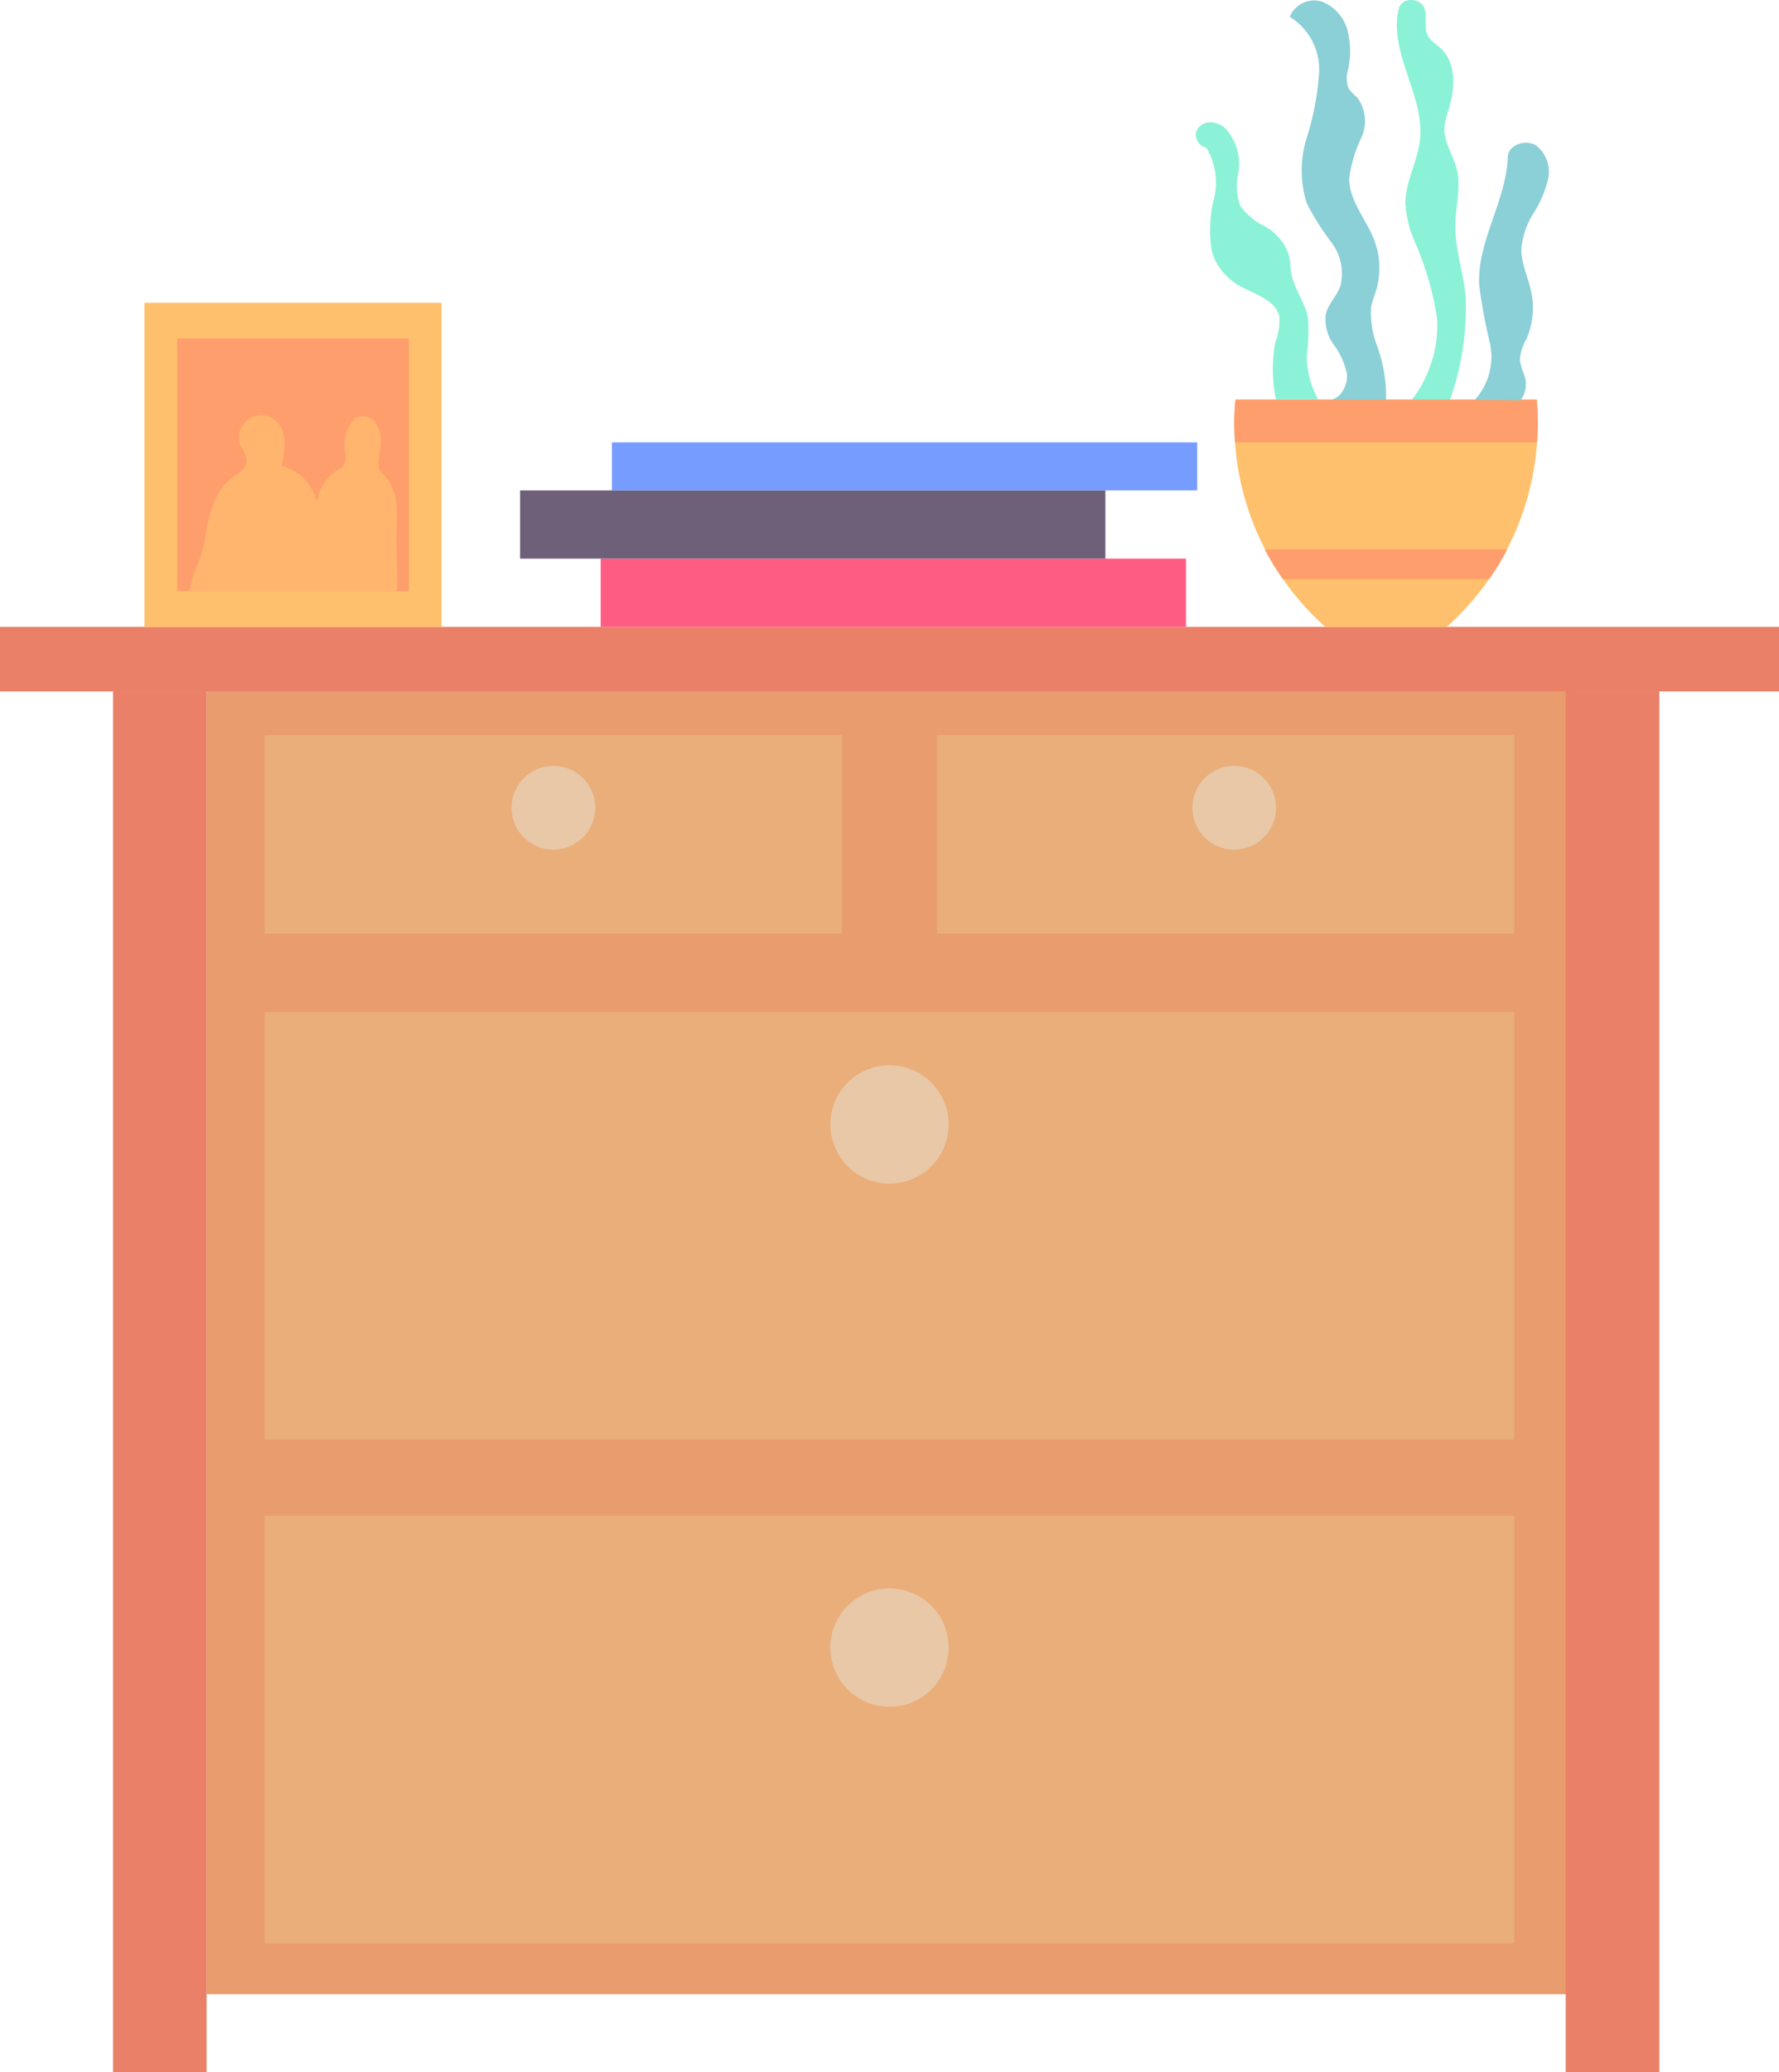 <svg id="Group_45610" data-name="Group 45610" xmlns="http://www.w3.org/2000/svg" xmlns:xlink="http://www.w3.org/1999/xlink" width="146.57" height="170.612" viewBox="0 0 146.57 170.612">
  <defs>
    <clipPath id="clip-path">
      <rect id="Rectangle_21647" data-name="Rectangle 21647" width="146.57" height="170.612" fill="none"/>
    </clipPath>
  </defs>
  <rect id="Rectangle_21634" data-name="Rectangle 21634" width="112.527" height="107.267" transform="translate(17.021 56.931)" fill="#e99c6d"/>
  <rect id="Rectangle_21635" data-name="Rectangle 21635" width="7.711" height="113.68" transform="translate(9.311 56.931)" fill="#e98067"/>
  <rect id="Rectangle_21636" data-name="Rectangle 21636" width="7.711" height="113.68" transform="translate(128.998 56.931)" fill="#e98067"/>
  <rect id="Rectangle_21637" data-name="Rectangle 21637" width="146.57" height="5.316" transform="translate(0 51.616)" fill="#e98067"/>
  <rect id="Rectangle_21638" data-name="Rectangle 21638" width="102.949" height="35.197" transform="translate(21.811 124.807)" fill="#e9ae7a"/>
  <rect id="Rectangle_21639" data-name="Rectangle 21639" width="102.949" height="35.197" transform="translate(21.811 83.329)" fill="#e9ae7a"/>
  <rect id="Rectangle_21640" data-name="Rectangle 21640" width="47.563" height="16.365" transform="translate(21.811 60.517)" fill="#e9ae7a"/>
  <rect id="Rectangle_21641" data-name="Rectangle 21641" width="47.563" height="16.365" transform="translate(77.195 60.517)" fill="#e9ae7a"/>
  <g id="Group_45609" data-name="Group 45609">
    <g id="Group_45608" data-name="Group 45608" clip-path="url(#clip-path)">
      <path id="Path_594609" data-name="Path 594609" d="M64.854,75.527a4.873,4.873,0,1,1-4.874-4.874,4.874,4.874,0,0,1,4.874,4.874" transform="translate(13.305 17.059)" fill="#e9c8a8"/>
      <path id="Path_594610" data-name="Path 594610" d="M40.841,54.25A3.446,3.446,0,1,1,37.4,50.8a3.446,3.446,0,0,1,3.446,3.446" transform="translate(8.197 12.266)" fill="#e9c8a8"/>
      <path id="Path_594611" data-name="Path 594611" d="M86.025,54.25A3.446,3.446,0,1,1,82.579,50.8a3.446,3.446,0,0,1,3.446,3.446" transform="translate(19.106 12.266)" fill="#e9c8a8"/>
      <path id="Path_594612" data-name="Path 594612" d="M64.854,110.228a4.873,4.873,0,1,1-4.874-4.874,4.874,4.874,0,0,1,4.874,4.874" transform="translate(13.305 25.437)" fill="#e9c8a8"/>
      <rect id="Rectangle_21642" data-name="Rectangle 21642" width="24.48" height="26.682" transform="translate(11.903 24.933)" fill="#ffc06d"/>
      <rect id="Rectangle_21643" data-name="Rectangle 21643" width="19.096" height="20.813" transform="translate(14.596 27.868)" fill="#ff9e6d"/>
      <rect id="Rectangle_21644" data-name="Rectangle 21644" width="48.221" height="5.618" transform="translate(49.49 45.998)" fill="#ff5c84"/>
      <rect id="Rectangle_21645" data-name="Rectangle 21645" width="48.221" height="5.618" transform="translate(42.848 40.38)" fill="#6f607a"/>
      <rect id="Rectangle_21646" data-name="Rectangle 21646" width="48.221" height="3.953" transform="translate(50.415 36.428)" fill="#769cff"/>
      <path id="Path_594613" data-name="Path 594613" d="M99.427,45.216a22.452,22.452,0,0,0,7.4-18.712H82.007a22.452,22.452,0,0,0,7.4,18.712" transform="translate(19.776 6.399)" fill="#ffc06d"/>
      <path id="Path_594614" data-name="Path 594614" d="M95.251,26.5H82.006a18.918,18.918,0,0,0-.03,3.524h24.881a18.918,18.918,0,0,0-.03-3.524Z" transform="translate(19.778 6.399)" fill="#ff9e6d"/>
      <path id="Path_594615" data-name="Path 594615" d="M85.427,38.887h17a21.683,21.683,0,0,0,1.492-2.447H83.934a21.519,21.519,0,0,0,1.493,2.447" transform="translate(20.265 8.798)" fill="#ff9e6d"/>
      <path id="Path_594616" data-name="Path 594616" d="M92.768,28.419A7.566,7.566,0,0,1,92.3,25.24a10.489,10.489,0,0,1,.381-1.229,6.464,6.464,0,0,0-.118-4.228c-.66-1.737-2.092-3.259-2.066-5.117a11.134,11.134,0,0,1,.987-3.317,3.288,3.288,0,0,0-.3-3.294,4.6,4.6,0,0,1-.731-.761A2.3,2.3,0,0,1,90.4,5.726a6.84,6.84,0,0,0-.06-3.275A3.483,3.483,0,0,0,88.189.111a2.177,2.177,0,0,0-2.595,1.269,5.076,5.076,0,0,1,2.418,4.6,22.584,22.584,0,0,1-1.018,5.361,8.958,8.958,0,0,0,0,5.383,21.026,21.026,0,0,0,2.047,3.244,4.24,4.24,0,0,1,.709,3.636c-.309.813-1.017,1.455-1.193,2.307a3.6,3.6,0,0,0,.687,2.5,5.965,5.965,0,0,1,1.063,2.4c.081.881-.515,2.068-1.4,2.087h4.624a12.3,12.3,0,0,0-.759-4.479" transform="translate(20.666 0.005)" fill="#8bcfd7"/>
      <path id="Path_594617" data-name="Path 594617" d="M98.377,24.453c-.182-2-.886-3.94-.854-5.945.026-1.539.484-3.1.11-4.595-.289-1.157-1.069-2.213-1.014-3.405a5.994,5.994,0,0,1,.351-1.482c.53-1.709.659-3.821-.647-5.043-.374-.35-.855-.615-1.081-1.074-.366-.74.066-1.713-.367-2.416S93.1-.158,92.885.648c-.951,3.6,2.141,7.2,1.721,10.895-.2,1.77-1.2,3.408-1.2,5.189a9.425,9.425,0,0,0,.835,3.323,24.463,24.463,0,0,1,1.778,6.2A10.057,10.057,0,0,1,93.952,32.9h3.14a22.778,22.778,0,0,0,1.285-8.451" transform="translate(22.382 0)" fill="#8bf2d7"/>
      <path id="Path_594618" data-name="Path 594618" d="M102.93,9.7c-.855-.562-2.3-.071-2.34.952-.129,3.591-2.493,6.871-2.364,10.463a44,44,0,0,0,.9,4.891,5.271,5.271,0,0,1-1.236,4.613l3.738.065a2.147,2.147,0,0,0,.319-2.074,6.621,6.621,0,0,1-.361-1.255,3.812,3.812,0,0,1,.53-1.7,6.454,6.454,0,0,0,.416-3.853c-.251-1.238-.869-2.422-.819-3.685a6.65,6.65,0,0,1,1.013-2.87,9.006,9.006,0,0,0,1.188-2.816A2.739,2.739,0,0,0,102.93,9.7" transform="translate(23.635 2.285)" fill="#8bcfd7"/>
      <path id="Path_594619" data-name="Path 594619" d="M88.5,27.319a14.062,14.062,0,0,0,.1-3.127c-.241-1.281-1.145-2.365-1.369-3.65-.081-.464-.071-.943-.176-1.4a4.183,4.183,0,0,0-1.925-2.425A5.407,5.407,0,0,1,83.031,15a4.839,4.839,0,0,1-.17-2.694A4.33,4.33,0,0,0,81.8,8.616a1.866,1.866,0,0,0-1.358-.5,1.2,1.2,0,0,0-1.076.879,1.119,1.119,0,0,0,.865,1.214,5.574,5.574,0,0,1,.627,4.207,10.507,10.507,0,0,0-.174,4.331,4.8,4.8,0,0,0,2.272,2.823c1.255.713,3,1.151,3.285,2.566a4.845,4.845,0,0,1-.33,2.093,12.282,12.282,0,0,0,.055,4.691h3.471a7.614,7.614,0,0,1-.935-3.6" transform="translate(19.158 1.957)" fill="#8bf2d7"/>
      <path id="Path_594620" data-name="Path 594620" d="M29.634,36.827a11.16,11.16,0,0,0-.045-2.249,3.745,3.745,0,0,0-.916-2.022,2,2,0,0,1-.459-.56,1.326,1.326,0,0,1-.062-.6c.038-.576.161-1.146.168-1.724a2.325,2.325,0,0,0-.515-1.611A1.238,1.238,0,0,0,26.24,27.8a1.713,1.713,0,0,0-.5.674,3.4,3.4,0,0,0-.4,1.666c.035.523.24,1.1-.067,1.531a2.1,2.1,0,0,1-.641.475,3.616,3.616,0,0,0-1.435,2c-.053.169-.094.339-.132.511-.031-.1-.048-.2-.084-.291a4.03,4.03,0,0,0-2.824-2.66c.341-1.326.5-2.992-.595-3.815A1.826,1.826,0,0,0,16.8,30.08a3.277,3.277,0,0,1,.492,1.188c0,.685-.732,1.085-1.275,1.5-1.5,1.155-1.892,3.214-2.176,5.085C13.6,39.38,12.8,40.5,12.572,42.03l10.21.034v0h.8v0l6.089-.032c.083-1.767-.119-3.436-.035-5.2" transform="translate(3.035 6.65)" fill="#ffb56d"/>
    </g>
  </g>
</svg>
